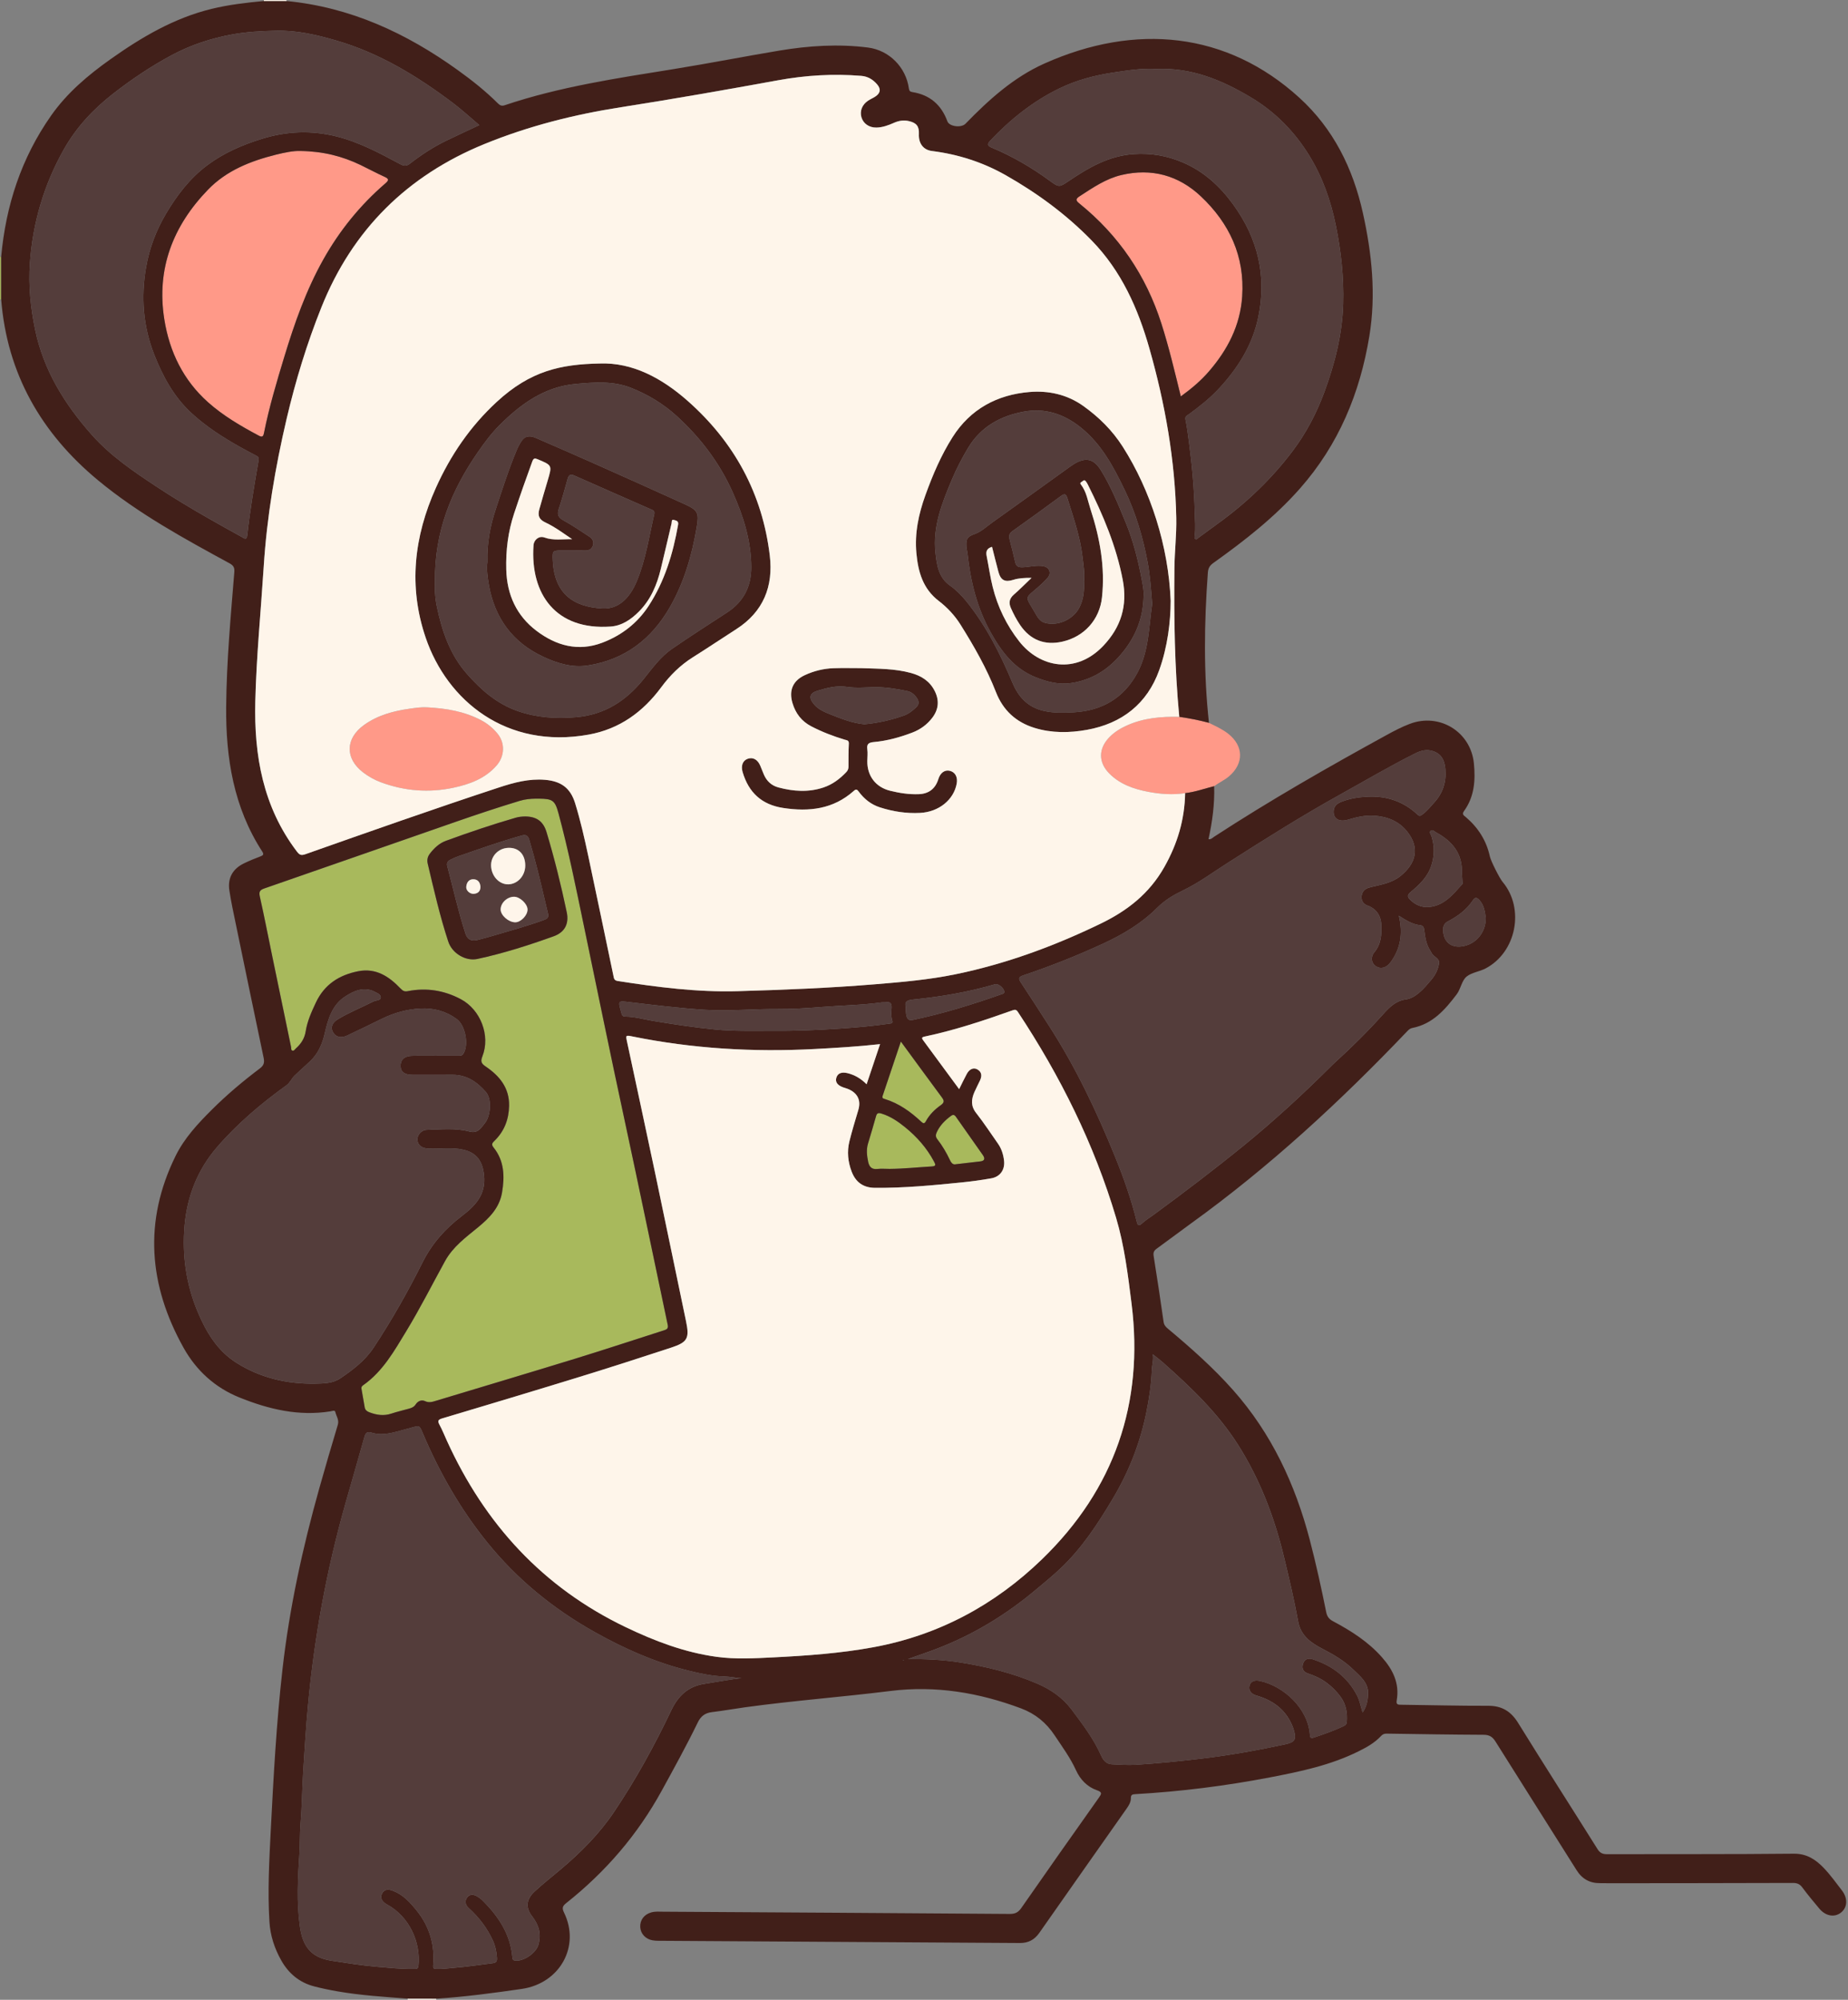 <?xml version="1.0" encoding="UTF-8"?><svg xmlns="http://www.w3.org/2000/svg" xmlns:xlink="http://www.w3.org/1999/xlink" height="1681.8" preserveAspectRatio="xMidYMid meet" version="1.0" viewBox="0.1 0.1 1554.5 1681.8" width="1554.5" zoomAndPan="magnify"><rect x="0.1" y="0.1" width="1554.5" height="1681.8" fill="#808080" stroke="none"/><g><g fill="#A8B95C" id="change1_1"><path d="M0.1,216.07c0.32,0.08,0.64,0.16,0.96,0.24c0,11.84,0.01,23.67,0.01,35.51c-0.32,0.08-0.64,0.16-0.97,0.25 C0.1,240.07,0.1,228.07,0.1,216.07z" fill="inherit"/><path d="M450.98,671.75c0.83,0,1.67-0.01,2.5,0c11.5,0.12,13.48,1.41,16.44,12.36 c8.33,30.83,14.6,62.14,21.11,93.39c11.42,54.84,22.63,109.73,34.45,164.49c12.38,57.36,24.16,114.84,36.31,172.25 c0.71,3.36-1.06,3.97-3.43,4.73c-24.72,7.89-49.35,16.05-74.15,23.68c-39.1,12.02-78.32,23.67-117.48,35.52 c-3.03,0.92-5.77,1.79-9.06,0.26c-3-1.4-6.11-0.03-7.86,2.7c-1.44,2.24-3.41,3.01-5.65,3.63c-4.96,1.39-10.01,2.54-14.89,4.16 c-6.4,2.12-12.47,1.17-18.52-1.15c-1.97-0.76-3.47-1.86-3.85-4.15c-0.87-5.25-1.81-10.48-2.74-15.72 c-0.25-1.39,0.55-2.22,1.52-2.9c16.47-11.6,26-28.66,36.14-45.34c11.69-19.23,21.81-39.3,32.65-58.99 c6.67-12.13,17.51-19.99,27.73-28.39c9.67-7.95,18.05-16.47,20.22-29.26c2.29-13.47,1.98-26.67-7.18-37.98 c-2.21-2.73-0.69-4.01,1.03-5.72c8.12-8.02,11.85-17.85,12.09-29.19c0.32-15.21-8.11-25.29-19.76-33.17 c-3.72-2.52-4.35-4.28-2.68-8.54c6.83-17.4-1.51-39.19-18.19-48.04c-13.98-7.42-28.88-9.81-44.49-6.77 c-2.71,0.53-4.13-0.03-6.23-2.23c-9.62-10.09-20.64-17.46-35.69-14.47c-15.95,3.17-28.29,11.08-35.45,26.24 c-3.71,7.85-7.27,15.72-8.63,24.36c-0.93,5.91-3.93,10.52-8.33,14.37c-0.84,0.73-1.48,2.14-2.76,1.78 c-1.39-0.39-0.95-1.95-1.18-3.02c-5.32-25.57-10.63-51.14-15.91-76.72c-3.44-16.62-6.66-33.28-10.37-49.83 c-0.9-4.02-0.03-5.51,3.75-6.82c53.6-18.57,107.14-37.32,160.73-55.94c17.91-6.22,35.9-12.21,54.05-17.72 C441.76,672.23,446.31,671.81,450.98,671.75z M441.84,686.72c-2.66,0.07-5.28,0.29-7.89,1.04c-19.82,5.72-39.34,12.36-58.72,19.43 c-5.65,2.06-9.89,6.09-13.5,10.76c-1.91,2.48-2.6,5.29-1.85,8.46c5.21,22,10.22,44.06,17.29,65.55 c3.28,9.96,14.67,16.71,24.59,14.58c21.82-4.7,43.06-11.49,64.03-19.03c9.39-3.37,13.08-10.52,11.04-20.24 c-4.75-22.62-10.29-45.06-16.95-67.2C457.1,690.76,451.47,686.81,441.84,686.72z" fill="inherit"/><path d="M748.41,983.12c-3.5,0-7.03-0.31-10.48,0.07c-4.78,0.53-6.73-2.11-7.55-6.06 c-1.05-5.06-1.66-10.17-0.13-15.29c2.28-7.64,4.62-15.27,6.74-22.96c0.79-2.86,2.05-3.07,4.7-2.25 c7.5,2.31,13.79,6.61,19.74,11.44c9.92,8.04,18.25,17.45,24.3,28.81c1.42,2.66,2.03,3.96-1.96,4.19 C771.99,981.74,760.24,983.03,748.41,983.12z" fill="inherit"/><path d="M757.89,876.04c11.76,16.03,23,31.44,34.36,46.77c2,2.7,2.58,4.34-0.75,6.7 c-5.01,3.55-9.49,7.88-12.49,13.39c-1.28,2.35-2.25,2.17-4.03,0.5c-8.94-8.37-18.74-15.4-30.62-19.04 c-1.34-0.41-2.47-0.71-1.8-2.68C747.67,906.64,752.69,891.58,757.89,876.04z" fill="inherit"/><path d="M804.19,979.2c-1.99,0.55-3.59-0.45-5.02-3.48c-2.9-6.15-6.37-12.08-10.57-17.47 c-1.61-2.07-1.55-3.72-0.56-5.88c2.65-5.79,6.95-10.08,11.97-13.78c1.64-1.21,2.89-1.14,4.14,0.66 c7.53,10.77,15.15,21.47,22.68,32.24c1.98,2.83,1.76,4.91-2.29,5.35C818.11,977.53,811.68,978.32,804.19,979.2z" fill="inherit"/></g><g fill="#F98" id="change2_1"><path d="M1021.49,661.27c-8.14,2.04-16.07,4.94-24.47,5.87c-10.46,1.57-20.85,0.82-31.17-1.16 c-12.25-2.35-23.82-6.39-32.79-15.54c-9.12-9.31-8.97-20.7-0.02-30.09c4.32-4.54,9.55-7.73,15.19-10.24 c13.97-6.22,28.79-7.49,43.85-7.16c8.42,1.2,16.76,2.82,24.98,5.04c5.47,2.78,11.11,5.22,16.01,9.03 c13.24,10.3,13.52,25.15,0.82,35.99C1030.05,656.29,1025.42,658.23,1021.49,661.27z" fill="inherit"/><path d="M252.6,127.06c19.31,0.27,35.46,4.43,50.8,11.81c6.75,3.25,13.34,6.83,20.15,9.91 c3.87,1.75,3.74,2.93,0.66,5.59c-21.14,18.23-38.48,39.63-52.13,63.96c-14.5,25.83-24.26,53.6-32.83,81.82 c-6.43,21.16-12.75,42.36-17.09,64.07c-0.67,3.37-1.71,3.67-4.55,2.16c-15.02-8.02-29.72-16.59-42.47-27.94 c-20.88-18.58-32.49-42.55-36.82-69.69c-6.8-42.59,7.29-78.75,36.83-109.23c15.59-16.07,35.71-23.99,56.97-29.32 C239.57,128.34,247.08,126.86,252.6,127.06z" fill="inherit"/><path d="M993.37,333.47c-5.18-21.06-9.98-41.43-16.38-61.39c-12.97-40.44-35.84-74.06-68.83-100.75 c-3.17-2.57-3.56-3.83,0.14-6.22c11.06-7.15,21.99-14.7,34.97-17.79c25.39-6.04,48.17,0.2,66.94,17.88 c24.02,22.63,37.05,50.35,34.78,84.2c-1.64,24.52-12.32,44.96-28.04,63.12C1010.21,320.32,1002.34,326.98,993.37,333.47z" fill="inherit"/><path d="M359.37,594.95c15.89,0.85,31.38,3.35,45.69,10.97c5.24,2.79,9.68,6.51,13.44,11.01 c6.62,7.92,6.24,19.09-0.69,27.01c-9.62,11-22.54,15.71-36.21,18.63c-20.67,4.43-41.01,2.83-60.86-4.48 c-5.51-2.03-10.61-4.87-15.25-8.44c-15.29-11.75-14.91-28.52,0.81-39.81c11.57-8.31,24.82-11.83,38.64-13.76 C349.7,595.39,354.48,594.66,359.37,594.95z" fill="inherit"/></g><g fill="#411F19" id="change3_1"><path d="M222.07,0.94c6.33,0,12.67,0.01,19,0.01c53.76,5.16,100.78,26.95,144.09,58.1 c11.93,8.58,23.4,17.66,33.8,28.03c1.72,1.71,3.25,2.35,5.71,1.52C470.96,73,519.06,65.9,567.04,58.16 c29.57-4.77,58.98-10.55,88.53-15.49c24.74-4.14,49.67-5.76,74.65-2.59c17.91,2.27,32.01,16.69,34.4,34.42 c0.29,2.17,1.15,2.76,2.99,3.05c14.68,2.35,24.31,10.67,29.41,24.59c1.63,4.46,11.7,5.64,15.2,2.04 c19.62-20.16,40.42-39.01,66.36-50.62c76.77-34.37,153.59-26.72,214.48,28.7c28.7,26.12,45.11,59.41,53.44,96.83 c7.62,34.21,11.2,68.8,5.47,103.67c-7.88,47.91-25.78,91.23-58.38,128.16c-21.5,24.36-46.75,44.01-72.95,62.69 c-3.05,2.18-4.25,4.43-4.52,8.11c-3.09,42.12-3.71,84.21,0.93,126.27c-8.22-2.22-16.55-3.84-24.98-5.04 c-3.96-41.52-4.51-83.16-4.12-124.82c0.13-14.16,1.86-28.25,1.57-42.44c-1-48.56-9.34-95.92-22.61-142.54 c-9.6-33.72-23.52-65.04-48.34-90.59c-21.4-22.03-45.89-40.02-72.53-55.13c-19.31-10.95-40.08-17.6-62.11-20.37 c-7.2-0.91-11.3-6.39-10.92-14.22c0.31-6.52-2-9.41-8.27-10.89c-4.44-1.05-8.54-0.4-12.64,1.4c-4.73,2.09-9.58,3.92-14.85,4.01 c-6.12,0.11-11.03-3.35-12.59-8.71c-1.51-5.17,0.56-10.52,5.52-13.85c1.93-1.29,4.11-2.2,6.06-3.46 c4.48-2.89,5.02-6.39,1.57-10.37c-3.5-4.05-7.77-6.64-13.28-7.09c-23.39-1.9-46.63-0.53-69.67,3.66 c-44.06,8.01-88.16,15.8-132.41,22.7c-39.4,6.15-77.91,15.86-114.9,30.97c-64.91,26.53-110.98,72.02-137.13,137.31 c-12.2,30.45-21.76,61.79-29.24,93.67c-9.61,40.98-16.61,82.41-19.3,124.55c-2.41,37.74-6.14,75.41-7.07,113.23 c-1.11,45.41,6.46,88.58,34.81,126c2.31,3.05,3.61,3.79,7.34,2.47c54.07-19.05,108.13-38.14,162.6-56.05 c12.72-4.18,25.43-7.65,39.07-6.49c13.39,1.14,21.25,6.85,25.19,19.61c4.52,14.62,7.9,29.55,11.09,44.51 c7.15,33.49,14.09,67.02,21.12,100.54c0.44,2.08,0.49,4.03,3.55,4.5c33.43,5.2,66.89,9.53,100.86,8.58 c38.64-1.09,77.25-2.65,115.77-5.81c22.56-1.85,45.14-3.8,67.35-8.36c42.74-8.77,83.42-23.77,122.58-42.75 c22.08-10.7,40.65-25.06,53.34-47.52c11.13-19.72,17.04-39.87,17.48-62.09c8.4-0.93,16.33-3.84,24.47-5.87 c0.45,15.04-1.52,29.85-4.77,44.6c2.24,0.31,3.34-1.15,4.63-1.99c47.04-30.66,95.74-58.5,144.95-85.48 c6.42-3.52,12.9-6.93,19.77-9.53c24.98-9.45,51.25,6.67,53.89,33.2c1.41,14.21,0.46,28.06-8.31,40.15 c-2.07,2.85-0.01,3.77,1.54,5.09c10.33,8.83,17.3,19.69,20.2,33.06c0.86,3.97,8.15,18.35,10.7,21.39 c18.81,22.4,11.6,59.21-14.24,72.78c-5.18,2.72-11.67,3.39-15.93,6.8c-4.24,3.39-4.9,10.33-8.44,15.01 c-9.77,12.92-20.23,24.93-37.27,28.27c-1.73,0.34-2.94,1.31-4.13,2.56c-56.33,59.08-116.09,114.3-182.44,162.1 c-9.59,6.91-18.98,14.11-28.58,21.02c-2.35,1.69-2.93,3.31-2.46,6.23c2.96,18.41,5.71,36.86,8.35,55.32 c0.38,2.62,1.76,4.11,3.59,5.65c19.31,16.16,38.18,32.83,54.9,51.7c32.28,36.41,52.25,79.21,64.47,125.94 c5.26,20.13,9.72,40.45,13.83,60.83c0.74,3.66,2.42,5.82,5.62,7.53c15.2,8.09,29.61,17.2,41.22,30.31 c9.31,10.52,14.97,22.01,12.45,36.37c-0.65,3.73,1.35,3.58,3.91,3.61c24.33,0.29,48.65,0.94,72.98,0.87 c11.57-0.03,19.19,4.62,25.27,14.44c21.98,35.54,44.57,70.71,66.78,106.12c2.06,3.28,4.33,4.27,8.06,4.26 c52.32-0.15,104.65,0.12,156.97-0.42c10.94-0.11,18.4,4.88,25.12,11.85c5.64,5.85,10.43,12.55,15.41,19.02 c5.17,6.71,4.71,14.39-0.86,18.71c-5.42,4.21-12.8,2.94-18.09-3.35c-4.93-5.87-9.84-11.76-14.4-17.92 c-2.15-2.9-4.48-3.72-7.96-3.71c-50.82,0.17-101.65,0.19-152.47,0.24c-3.17,0-6.33-0.1-9.5-0.07c-8.72,0.1-15.21-3.44-19.93-10.97 c-22.67-36.1-45.58-72.05-68.21-108.17c-2.5-3.99-5.18-5.61-9.94-5.64c-27.16-0.12-54.32-0.56-81.47-0.98 c-2.03-0.03-3.45,0.47-4.8,1.94c-5.29,5.74-11.97,9.46-18.86,12.89c-23.68,11.79-49.22,17.11-74.93,22.03 c-37.36,7.15-75,11.87-112.96,14.04c-2.29,0.13-3.77,0.41-3.72,3.27c0.05,3.47-1.78,6.33-3.73,9.09 c-24.44,34.73-48.9,69.46-73.25,104.25c-4.07,5.82-9.23,8.64-16.41,8.59c-101.48-0.68-202.96-1.27-304.43-1.89 c-1.49-0.01-3-0.12-4.48-0.37c-5.9-1-10.09-5.5-10.42-11.11c-0.35-5.94,3.36-10.81,9.45-12.43c3.28-0.87,6.63-0.56,9.95-0.54 c97.15,0.58,194.29,1.16,291.44,1.88c4.45,0.03,7.11-1.24,9.72-5c21.58-31.04,43.38-61.93,65.24-92.78 c2.25-3.18,3.05-4.61-1.64-6.24c-8.24-2.86-14.05-9.03-17.61-16.84c-4.81-10.55-11.62-19.76-17.96-29.32 c-7.06-10.65-16.28-18.21-28.29-22.7c-35.5-13.27-71.91-19.37-109.79-14.63c-40.66,5.08-81.56,8.1-122.17,13.7 c-9.4,1.3-18.75,2.96-28.17,4.11c-5.69,0.7-9.23,3.43-11.74,8.59c-9.46,19.46-19.91,38.39-30.31,57.37 c-20.35,37.11-47.28,68.37-80.31,94.56c-3,2.38-3.9,4-1.93,8.02c13.87,28.3-3.38,59.54-35.56,64.22 c-23.89,3.48-47.84,6.64-71.95,8.24c-8-0.02-16-0.03-23.99-0.05c-19.75-1.55-39.55-2.74-59.1-6.15 c-6.55-1.14-13.08-2.49-19.52-4.16c-12.45-3.22-21.6-10.9-27.81-21.99c-5.6-9.98-9.14-20.69-9.85-32.2 c-1.6-25.67-0.22-51.31,1.09-76.92c2.32-45.26,4.77-90.5,9.87-135.57c5.83-51.58,16.92-102.08,30.9-151.99 c5.02-17.94,10.32-35.8,15.65-53.65c1.24-4.15-1.33-7.33-2.15-10.92c-0.37-1.6-2.71-0.59-4.06-0.38 c-26.76,4.29-51.97-1.75-76.53-11.65c-20.57-8.29-36.33-22.7-46.97-41.73c-29.36-52.49-33.87-106.44-6.73-161.46 c7.4-15.01,18.69-27.08,30.39-38.75c12.64-12.62,26.29-24.1,40.53-34.83c3.39-2.56,3.92-5.04,3.13-8.83 c-7.87-37.46-15.65-74.93-23.39-112.42c-1.95-9.45-4.02-18.9-5.46-28.43c-1.57-10.41,2.85-18.2,12.33-22.76 c4.49-2.16,9.11-4.09,13.78-5.83c2.47-0.92,3.1-1.72,1.52-4.15c-24.04-37.1-30.69-78.7-30.31-121.75 c0.33-37.83,3.8-75.54,6.86-113.23c0.3-3.71-0.71-5.55-4-7.34c-38.33-20.87-76.77-41.83-110.51-69.74 c-47.73-39.48-76.7-89.63-81.62-152.36c0-11.84-0.01-23.68-0.01-35.52C4.96,173.04,18,132.98,43.14,97.24 C56.54,78.18,74.06,63.38,92.91,50c26.22-18.6,53.61-34.75,85.27-42.46C192.63,4.03,207.32,2.34,222.07,0.94z M806.91,916.05 c2.33-4.66,4.28-8.82,6.46-12.87c2.23-4.13,5.81-5.58,9.01-3.64c3.73,2.26,3.73,5.6,2.09,9.15c-1.53,3.32-3.3,6.54-4.75,9.89 c-2.62,6.07-3.11,11.71,1.5,17.55c6.49,8.22,12.2,17.05,18.26,25.62c3.06,4.33,4.59,9.22,5.19,14.41 c0.88,7.61-3.22,13.56-10.76,14.9c-8.18,1.45-16.44,2.59-24.7,3.42c-24.36,2.45-48.72,4.8-73.26,4.57 c-9.76-0.09-16.09-4.8-19.45-13.59c-3.16-8.25-4.06-16.88-1.91-25.51c2.21-8.86,4.88-17.61,7.49-26.37 c2.28-7.63-0.19-13.6-7.48-17.16c-1.63-0.8-3.43-1.24-5.16-1.84c-5.01-1.76-7-4.62-5.78-8.32c1.22-3.68,4.55-4.85,9.52-3.62 c6.02,1.5,11.14,4.57,15.88,9.31c3.88-11.55,7.52-22.42,11.33-33.76c-18.94,2.1-37.03,3.16-55.14,4.12 c-51.47,2.73-102.49-0.3-153.05-10.54c-5.87-1.19-5.85-1.13-4.63,4.54c7.84,36.57,15.75,73.12,23.47,109.72 c8.78,41.64,17.35,83.32,26.08,124.98c3.05,14.57,1.51,17.85-12.68,22.5c-25.42,8.33-50.88,16.55-76.45,24.42 c-38.59,11.88-77.27,23.47-115.95,35.03c-3.55,1.06-3.93,2.21-2.26,5.32c2.35,4.39,4.22,9.03,6.28,13.57 c31.79,69.77,80.59,123.21,150.28,156.62c24.4,11.7,49.46,21.27,76.46,24.98c15.95,2.19,31.91,1.27,47.89,0.47 c28.11-1.41,56.14-3.4,83.89-8.49c55.07-10.1,102.44-35.67,142.21-74.22c60.59-58.74,85.68-130.92,75.13-214.82 c-3.05-24.22-6-48.6-13-72.13c-18.46-62.03-46.98-119.28-82.6-173.14c-1.27-1.93-2.33-2.12-4.46-1.36 c-24.28,8.63-48.72,16.76-73.99,22.08c-2.58,0.54-2.57,1.31-1.21,3.15C786.64,888.48,796.57,902,806.91,916.05z M623.83,1411.3 c-4.76,0.01-9.32-1.17-13.93-1.29c-10.35-0.26-20.39-2.4-30.35-4.85c-28.13-6.92-54.35-18.53-79.54-32.69 c-34.71-19.51-65.03-44.25-90.09-75.27c-22.61-27.98-40.26-58.92-54.27-91.99c-2.69-6.35-2.63-6.37-9.2-4.54 c-2.08,0.58-4.16,1.15-6.24,1.7c-8.97,2.35-17.93,5.52-27.33,2.63c-3.79-1.17-5.23-0.07-6.25,3.61 c-5.25,18.86-10.78,37.63-16.11,56.47c-15.68,55.44-26.04,111.88-31.35,169.23c-1.71,18.47-2.88,37-4.03,55.52 c-0.91,14.74-1.03,29.54-2.25,44.25c-0.69,8.31-0.39,16.61-0.94,24.89c-1.36,20.43-2.45,40.97,0.4,61.22 c2.25,16.01,8.66,26.14,26.7,28.87c12.6,1.91,25.15,3.97,37.87,5.04c10.25,0.86,20.47,2.01,30.77,1.84 c1.9-0.03,4.05,0.55,4.38-2.59c2.07-19.66-7.51-41.3-26.33-51.54c-4.35-2.37-6.16-5.66-4.31-9.18c2.16-4.11,5.61-3.79,9.42-2.31 c8.6,3.33,14.38,9.86,19.94,16.8c10.81,13.5,15.14,28.87,13.64,45.94c-0.22,2.51,0.75,2.81,2.7,2.89c5,0.21,9.93-0.54,14.89-0.95 c10.89-0.89,21.69-2.49,32.52-3.88c3.27-0.42,3.73-1.89,3.56-4.56c-0.32-5.01-1.28-9.84-3.38-14.43 c-4.86-10.6-11.76-19.65-20.39-27.43c-2.94-2.65-3.4-6.07-1.23-8.93c2.35-3.1,5.84-2.49,8.93-0.48c1.25,0.81,2.51,1.66,3.57,2.7 c13.55,13.39,23.84,28.52,25.47,48.21c0.12,1.47,0.41,2.46,2.19,2.71c7.07,0.99,17.77-6.23,19.77-13.39 c2.46-8.83,0.47-16.39-5.21-23.68c-5.95-7.65-5.02-14.57,2.15-21.17c6.83-6.29,14.14-12.06,21.25-18.03 c17.15-14.39,32.84-30.09,45.36-48.68c18.33-27.22,34.1-55.93,48.2-85.54c5.75-12.08,14.14-20.15,27.81-22.21 C603,1414.61,613.38,1412.62,623.83,1411.3z M450.98,671.75c-4.67,0.06-9.22,0.48-13.78,1.87c-18.15,5.5-36.14,11.49-54.05,17.72 c-53.59,18.62-107.12,37.37-160.73,55.94c-3.78,1.31-4.65,2.8-3.75,6.82c3.71,16.56,6.94,33.22,10.37,49.83 c5.29,25.58,10.6,51.15,15.91,76.72c0.22,1.08-0.21,2.63,1.18,3.02c1.28,0.36,1.93-1.05,2.76-1.78c4.4-3.85,7.4-8.46,8.33-14.37 c1.36-8.65,4.92-16.51,8.63-24.36c7.16-15.16,19.5-23.07,35.45-26.24c15.05-2.99,26.07,4.37,35.69,14.47 c2.1,2.2,3.51,2.76,6.23,2.23c15.61-3.04,30.51-0.65,44.49,6.77c16.68,8.85,25.02,30.65,18.19,48.04 c-1.67,4.26-1.05,6.02,2.68,8.54c11.65,7.89,20.08,17.96,19.76,33.17c-0.24,11.34-3.97,21.16-12.09,29.19 c-1.73,1.71-3.25,2.98-1.03,5.72c9.16,11.31,9.47,24.51,7.18,37.98c-2.18,12.8-10.56,21.32-20.22,29.26 c-10.22,8.4-21.06,16.26-27.73,28.39c-10.83,19.69-20.96,39.76-32.65,58.99c-10.14,16.68-19.67,33.75-36.14,45.34 c-0.97,0.68-1.77,1.51-1.52,2.9c0.94,5.23,1.88,10.47,2.74,15.72c0.38,2.29,1.88,3.39,3.85,4.15c6.05,2.32,12.12,3.28,18.52,1.15 c4.89-1.62,9.93-2.77,14.89-4.16c2.24-0.63,4.22-1.4,5.65-3.63c1.75-2.73,4.86-4.1,7.86-2.7c3.29,1.53,6.04,0.66,9.06-0.26 c39.16-11.84,78.38-23.5,117.48-35.52c24.8-7.62,49.43-15.79,74.15-23.68c2.38-0.76,4.15-1.37,3.43-4.73 c-12.15-57.41-23.93-114.89-36.31-172.25c-11.82-54.76-23.02-109.65-34.45-164.49c-6.51-31.25-12.78-62.56-21.11-93.39 c-2.96-10.94-4.94-12.23-16.44-12.36C452.65,671.74,451.82,671.75,450.98,671.75z M1176.78,770.21 c3.51,14.76,1.57,27.71-7.14,39.35c-3.39,4.53-8.13,5.8-12.14,3.16c-3.75-2.47-4.85-7.49-1.29-11.81 c5.86-7.1,6.17-15.13,5.76-23.54c-0.37-7.57-4.55-13.27-11.58-15.72c-4.13-1.44-5.87-5.34-4.61-9.59c1.19-4.01,4.34-5.18,7.83-6 c8.57-2.01,17.44-3.52,24.51-9.2c13.25-10.65,16.42-23.78,5.81-37.25c-7.15-9.08-17.08-12.88-28.33-13.54 c-7.38-0.43-14.48,1.22-21.51,3.36c-7.79,2.36-12.89-1.03-12.1-7.93c0.46-4.03,3.49-5.94,6.79-7.22 c7.01-2.73,14.42-3.83,21.87-4.18c15.98-0.76,30.11,4.04,41.86,15.09c1.67,1.57,2.45,1.06,4.06-0.1 c3.97-2.87,6.89-6.65,10.11-10.21c7.25-8,10.15-17.35,9.24-27.96c-0.61-7.07-3.1-12.9-10.65-15.22c-5.12-1.58-9.8-0.44-14.41,1.86 c-21.6,10.74-42.33,23.05-63.41,34.73c-32.41,17.97-63.72,37.76-94.94,57.69c-12.18,7.77-23.92,16.5-36.85,22.73 c-8.41,4.05-15.66,8.31-22.35,14.99c-12.99,12.97-28.68,22.32-45.44,30.05c-21.76,10.03-43.96,18.87-66.64,26.49 c-4.56,1.53-4.6,2.8-2.26,6.33c8.08,12.18,15.97,24.48,23.89,36.78c22.22,34.52,39.74,71.42,55.16,109.36 c7.26,17.85,13.7,35.99,18.27,54.75c0.66,2.7,1.44,4.32,4.42,1.55c2.89-2.69,6.35-4.78,9.56-7.13 c25.55-18.72,50.77-37.88,75.36-57.85c25.69-20.87,49.98-43.24,73.44-66.55c1.3-1.29,2.59-2.6,3.95-3.83 c14.19-12.85,27.74-26.33,40.54-40.57c5.29-5.88,10.71-11.38,19.16-12.5c4.18-0.56,7.62-2.71,10.96-5.45 c4.03-3.31,7.22-7.34,10.53-11.2c3.33-3.88,5.7-8.8,6.41-13.87c0.54-3.8-4.2-5.15-6.01-8.04c-0.53-0.85-0.92-1.78-1.47-2.6 c-3.52-5.31-4.26-11.45-5.03-17.53c-0.29-2.25-1.31-3.47-3.3-3.68C1188.27,777.48,1182.95,774.15,1176.78,770.21z M1146.32,1440.29c3.6-5.3,4.26-10.24,4.58-15.15c0.63-9.76-6.63-15.25-12.55-21.04c-7.51-7.34-16.64-12.63-25.96-17.44 c-9.75-5.03-18.16-11.13-20.31-22.93c-3.36-18.42-7.66-36.63-12.07-54.83c-8.04-33.18-20.09-64.67-38.41-93.62 c-16.99-26.84-39.71-48.46-63.24-69.34c-2.52-2.24-5.25-4.24-8.54-6.88c0.75,5.1-0.71,9.11-0.85,13.25 c-0.41,12.11-2.25,24.06-4.65,35.89c-5.21,25.63-14.69,49.65-28.07,72.12c-12.68,21.32-26.23,42.03-44.44,59.16 c-6.64,6.25-13.74,12-20.73,17.86c-25.15,21.09-52.89,37.86-83.6,49.56c-7.79,2.97-15.7,5.62-23.55,8.42 c14.82-0.08,29.45,0.59,43.88,2.88c22.15,3.52,43.89,8.82,64.61,17.7c11.51,4.93,21.52,11.8,29.11,21.92 c9.27,12.36,18.63,24.65,24.93,38.93c1.66,3.76,4.42,6.91,8.91,7.1c6.74,0.29,13.41,0.82,20.28,0.39 c18.53-1.17,36.96-3.01,55.38-5.2c23.52-2.79,46.79-6.98,69.93-11.93c8.59-1.84,9.94-4.18,7.26-12.8 c-0.39-1.27-0.87-2.51-1.4-3.73c-5.84-13.35-16.55-20.78-30.13-24.67c-4.21-1.21-6.45-4.36-5.56-8.01 c0.89-3.67,4.05-5.14,8.65-4.17c20.02,4.24,40.79,23.18,42.18,45.5c0.14,2.27,0.95,2.89,3.17,2.17 c8.54-2.77,16.97-5.83,25.13-9.61c1.59-0.74,2.62-1.66,2.76-3.7c0.52-7.53-0.58-14.56-5.14-20.84 c-3.35-4.62-7.28-8.58-11.87-11.98c-4.88-3.61-10.27-6.06-16-7.93c-4.28-1.39-4.99-5-3.67-8.51c1.21-3.23,4.15-4.54,7.81-3.36 c16.53,5.33,29.44,15,37.57,30.69C1143.86,1430.36,1144.59,1434.93,1146.32,1440.29z M403.29,105.32 c-7.72-6.51-14.66-12.93-22.18-18.6c-29.9-22.54-61.55-41.87-97.88-52.47c-16.77-4.9-33.62-8.8-51.34-8.33 c-12.14,0.32-24.15,0.91-36.13,3.07c-17.97,3.25-35.12,8.89-51.17,17.47C127.16,55.81,110.76,66.81,95.13,79 c-16.68,13.01-30.86,28.2-41.27,46.66c-16.81,29.81-26.29,61.94-28.63,96.03c-1.28,18.61,0.57,37.12,4.36,55.42 c7.08,34.23,24.76,62.74,47.56,88.49c15.59,17.61,34.84,30.72,54.27,43.54c14.42,9.51,29.21,18.45,44.24,26.98 c9.25,5.25,18.51,10.48,27.84,15.59c1.62,0.89,4.09,3.08,4.56-1.23c2.32-21.22,5.92-42.25,9.57-63.26c0.45-2.57-0.7-3.21-2.37-4.1 c-4.41-2.33-8.83-4.64-13.18-7.08c-14.66-8.22-28.78-17.3-41.15-28.75c-14.72-13.62-24.03-30.9-31.22-49.27 c-9.21-23.57-11.08-48.02-6.78-72.91c2.8-16.2,8.52-31.35,16.92-45.48c9.23-15.51,19.99-29.66,34.66-40.61 c13.94-10.41,29.54-17.11,46.01-22.2c20.75-6.42,41.52-7.26,62.71-1.95c19.28,4.83,36.49,14.17,53.76,23.41 c3.52,1.88,5.51,1.36,8.31-0.82c9.6-7.46,19.79-14.04,30.76-19.33C384.73,113.94,393.49,109.92,403.29,105.32z M365.81,888.02 c6.5,0,13,0,19.5,0c1.66,0,3.27,0.13,4.43-1.58c4.94-7.32,1.93-23.89-5.39-29.29c-9.06-6.68-19.57-9.46-30.45-8.9 c-11.26,0.57-22.23,3.55-32.5,8.59c-9.71,4.77-19.45,9.47-29.22,14.11c-5.27,2.5-9.8,1.3-12.1-2.99 c-2.04-3.82-0.67-7.73,4.26-10.7c9.56-5.78,19.96-9.91,29.9-14.93c2.18-1.1,6.5-0.67,6.14-3.77c-0.32-2.8-4.25-3.8-6.85-5.24 c-0.28-0.16-0.63-0.2-0.95-0.31c-8.15-2.68-15.13,0.77-21.61,4.8c-11.41,7.09-14.91,19.24-17.67,31.2 c-2.13,9.24-5.62,17.3-12.54,23.77c-4.25,3.97-8.59,7.84-12.81,11.84c-2.61,2.47-3.77,5.95-6.97,8.26 c-21.21,15.27-41.09,32.07-58.26,51.91c-16.47,19.02-25.21,41.49-27.37,66.09c-2.17,24.73,1.29,49.11,10.95,72.23 c7.14,17.07,16.48,32.82,32.58,43.01c20.2,12.78,42.73,18.04,66.4,17.6c7.06-0.13,14.78-0.16,21.14-4.48 c10.61-7.2,20.78-14.91,28-25.84c15.23-23.06,28.82-47.08,41.17-71.75c7.88-15.74,19.09-28.3,32.84-38.78 c11.41-8.7,20.5-17.98,18.87-34.23c-1.16-11.65-5.93-19.04-17.44-21.66c-9.7-2.21-19.57-0.56-29.36-0.96 c-5.46-0.22-8.81-2.66-9.26-7.13c-0.4-4.01,3.07-8.52,8.01-8.63c11.93-0.28,24.04-1.72,35.74,1.45c4.59,1.24,7.24-0.26,9.91-3.16 c1.23-1.34,2.21-2.9,3.36-4.32c4.33-5.37,5.94-19.62,0.52-25.83c-7.54-8.64-16.31-14.51-28.27-14.41 c-11.16,0.09-22.33,0.03-33.49,0.02c-6.46-0.01-9.81-2.45-9.95-7.21c-0.17-5.53,3.21-8.65,9.76-8.75 C353.14,887.93,359.48,888.01,365.81,888.02z M972.47,58.12c-11.56-0.75-23.69,1.15-35.83,2.98c-15.83,2.38-31.16,6.4-45.62,13.46 c-22.26,10.86-41.17,26.08-58.1,43.98c-2.83,3-1.89,4.34,1.33,5.69c17.42,7.27,33.59,16.71,48.82,27.85 c7.95,5.82,8.09,5.62,16.4,0.02c16.64-11.2,33.61-21.06,54.55-22.41c14.5-0.94,28.03,1.44,41.14,7.07 c17.6,7.55,31.2,20.03,42.32,35.37c20.68,28.51,28.28,59.96,21.06,94.69c-4.96,23.87-17.6,43.57-33.99,61 c-7.27,7.73-15.7,14.28-24.27,20.59c-1.37,1.01-3.59,1.62-2.98,4.53c1.28,6.14,2.05,12.39,2.88,18.62 c2.64,19.73,4.4,39.49,4.91,59.39c0.17,6.6,0.84,13.17-0.07,19.77c-0.13,0.92-0.38,2.14,0.64,2.73c1.13,0.65,1.76-0.51,2.52-1.06 c5.63-4.11,11.23-8.25,16.87-12.34c23.81-17.27,44.85-37.36,62.57-60.92c11.39-15.15,20.01-31.71,26.55-49.44 c8.82-23.94,15.04-48.43,15.79-74.08c0.64-22.15-1.75-44.07-6.14-65.71c-4.22-20.78-11.15-40.69-22.33-58.89 c-12.57-20.46-29.04-37.12-49.7-49.34C1027.61,67.33,1002.2,56.72,972.47,58.12z M252.6,127.06c-5.52-0.21-13.04,1.27-20.47,3.14 c-21.27,5.33-41.39,13.25-56.97,29.32c-29.55,30.47-43.63,66.63-36.83,109.23c4.33,27.15,15.94,51.11,36.82,69.69 c12.75,11.35,27.45,19.92,42.47,27.94c2.84,1.51,3.88,1.21,4.55-2.16c4.34-21.71,10.66-42.92,17.09-64.07 c8.57-28.21,18.33-55.99,32.83-81.82c13.66-24.33,30.99-45.73,52.13-63.96c3.09-2.66,3.21-3.84-0.66-5.59 c-6.82-3.09-13.41-6.67-20.15-9.91C288.06,131.49,271.91,127.34,252.6,127.06z M993.37,333.47c8.97-6.49,16.84-13.15,23.59-20.95 c15.72-18.16,26.4-38.6,28.04-63.12c2.27-33.85-10.76-61.57-34.78-84.2c-18.76-17.68-41.55-23.92-66.94-17.88 c-12.98,3.09-23.91,10.63-34.97,17.79c-3.7,2.39-3.32,3.65-0.14,6.22c32.99,26.69,55.86,60.31,68.83,100.75 C983.39,292.04,988.18,312.41,993.37,333.47z M649.95,867.01c17.21,0.21,36.77-0.54,56.34-1.85c13.89-0.93,27.71-2.1,41.48-4.12 c1.69-0.25,3.68-0.06,2.85-2.69c-1.14-3.61-0.68-7.29-0.54-10.91c0.14-3.54-1.11-4.9-4.57-4.46c-1.31,0.17-2.68-0.04-3.99,0.14 c-16.26,2.29-32.68,2.45-49.01,3.77c-13.05,1.05-26.2,1.89-39.23,1.79c-20.09-0.15-40.08,1.92-60.25,0.65 c-21.18-1.34-42.17-3.91-63.2-6.43c-10.01-1.2-9.98-1.36-7.22,8.35c0.54,1.88,0.6,3.77,3.54,3.8c7.82,0.06,15.35,2.29,23.01,3.57 c17.62,2.93,35.27,5.61,53.05,7.34C617.28,867.41,632.42,867.02,649.95,867.01z M748.41,983.12c11.82-0.09,23.58-1.37,35.36-2.05 c3.98-0.23,3.37-1.53,1.96-4.19c-6.05-11.36-14.38-20.77-24.3-28.81c-5.96-4.83-12.25-9.13-19.74-11.44 c-2.65-0.82-3.91-0.61-4.7,2.25c-2.12,7.69-4.46,15.32-6.74,22.96c-1.53,5.12-0.92,10.23,0.13,15.29 c0.82,3.95,2.78,6.59,7.55,6.06C741.39,982.81,744.92,983.12,748.41,983.12z M757.89,876.04c-5.21,15.54-10.22,30.6-15.33,45.64 c-0.67,1.97,0.46,2.27,1.8,2.68c11.89,3.64,21.69,10.67,30.62,19.04c1.78,1.67,2.75,1.85,4.03-0.5c3-5.51,7.48-9.84,12.49-13.39 c3.33-2.36,2.76-4,0.75-6.7C780.89,907.48,769.65,892.07,757.89,876.04z M1229.81,734.22c0.61-16.22-8.07-26.66-21.51-33.97 c-1.45-0.79-3.17-2.85-4.82-1.38c-1.38,1.23,0.32,3.1,0.79,4.59c2.56,8.18,2.49,16.24-0.11,24.42 c-3.08,9.71-10.16,16.32-17.54,22.49c-3.14,2.63-2.46,4.24-0.4,6.32c4.29,4.33,9.63,6.7,15.7,6.21 c13.03-1.05,20.46-10.63,28.34-19.38c0.32-0.35,0.08-1.23,0.04-1.86C1230.16,739.18,1229.98,736.7,1229.81,734.22z M761.98,846.78 c0.14,3.35,0.07,5.61,0.72,7.94c0.83,2.96,2.55,3.67,5.19,3.12c25.52-5.27,50.32-13.02,74.86-21.65c0.93-0.33,1.97-0.45,2.1-1.75 c0.29-2.86-4.89-7.43-7.69-6.61c-22.59,6.63-45.73,10.52-69.08,12.88C762.52,841.28,761.06,842.89,761.98,846.78z M804.19,979.2 c7.49-0.87,13.92-1.66,20.36-2.36c4.05-0.44,4.26-2.52,2.29-5.35c-7.53-10.77-15.15-21.47-22.68-32.24 c-1.26-1.8-2.5-1.87-4.14-0.66c-5.02,3.7-9.33,7.99-11.97,13.78c-0.99,2.16-1.05,3.81,0.56,5.88c4.2,5.39,7.67,11.32,10.57,17.47 C800.6,978.75,802.21,979.75,804.19,979.2z M1249.93,772.11c-0.78-4.77-1.2-10.59-5.48-15.14c-2.01-2.13-3.51-2.56-5.4,0.29 c-5.27,7.94-12.73,13.38-21.06,17.74c-2.59,1.35-3.91,3.58-3.96,6.45c-0.18,10.15,6.11,15.91,15.83,14.55 C1241.37,794.4,1249.91,784.64,1249.93,772.11z M759.73,1396.55c0.14,0.05,0.28,0.13,0.42,0.12c0.05,0,0.09-0.22,0.13-0.34 c-0.14-0.05-0.28-0.13-0.42-0.12C759.81,1396.21,759.77,1396.43,759.73,1396.55z" fill="inherit"/><path d="M504.72,305.8c27.38-1,52.11,12.27,73.79,31.41c39.19,34.6,62.89,78,69.12,130.14 c3.09,25.82-5.41,47.24-28.11,61.8c-12.19,7.82-24.2,15.92-36.47,23.61c-10.61,6.65-19.23,15.16-26.67,25.22 c-15.38,20.8-35.08,35.22-61.13,39.92c-69.19,12.48-119.06-28.59-137.1-81.56c-14.63-42.98-9.79-84.93,8.53-125.82 c12.33-27.52,29.01-51.91,51.28-72.45C446.24,312,471.65,306.43,504.72,305.8z M365.97,489.41c-0.29,4.94-0.09,12.61,1.46,20.11 c4.33,21.03,11.06,41.06,25.64,57.53c11.91,13.46,25.18,25.04,42.58,31.06c15.97,5.53,32.18,6.58,49.01,5.14 c24.09-2.05,42.16-13.82,56.79-32c7.39-9.17,14.17-18.77,24.12-25.61c15.19-10.44,30.69-20.41,46.14-30.45 c13.8-8.97,20.41-21.78,20.34-38.17c-0.09-22.38-6.76-43.18-15.77-63.26c-10.96-24.43-26.9-45.42-46.6-63.48 c-11.38-10.43-24.51-18.37-38.81-24.02c-14.92-5.9-30.58-4.69-46.22-3.3c-26.68,2.36-46.69,17.02-64.67,35.03 c-6.74,6.75-12.51,14.57-18,22.51C379.85,412.49,365.49,447.05,365.97,489.41z" fill="inherit"/><path d="M984.85,505.4c-0.06,17.58-2.56,38.57-9.64,58.32c-10.12,28.24-31.35,44.88-60.85,50.18 c-14.65,2.63-29.53,2.83-44.02-1.63c-15.59-4.8-26.47-14.79-32.45-30.09c-7.84-20.06-18.49-38.67-29.89-56.86 c-4.82-7.68-11.09-14.35-18.19-19.8c-13.43-10.29-17.4-24.53-18.86-40.21c-1.58-16.96,1.93-33.1,7.63-48.89 c6.11-16.92,13.15-33.43,22.81-48.68c15.03-23.73,37.61-35.7,64.71-37.96c15.86-1.32,31.6,1.96,45.41,11.86 c13.2,9.46,24.33,20.51,33.07,34.22C967.96,412.53,983.02,459.35,984.85,505.4z M969.3,508.01c-1.01-12.58-1.74-23.81-3.81-34.9 c-3.95-21.13-10.01-41.6-19.37-61.01c-9.4-19.51-19.43-38.45-36.88-52.47c-14.3-11.5-30.32-16.63-48.09-13.33 c-19.36,3.6-35.88,12.55-46.58,30.27c-5.35,8.86-10.05,18-14.04,27.5c-8.17,19.44-15.91,39.02-13.55,60.84 c1.14,10.55,2.63,20.91,12.25,27.66c5.23,3.67,9.71,8.25,13.65,13.1c16.77,20.71,28.64,44.33,38.92,68.71 c5.25,12.46,13.44,20.76,26.65,23.64c8.26,1.81,16.66,1.57,25.11,1.09c23.86-1.34,41.98-12.24,53.22-33.08 C966.71,547.68,966.49,526.79,969.3,508.01z" fill="inherit"/><path d="M724.74,562c13.97,0.52,27.98,0.31,41.64,4.05c8.76,2.39,15.82,6.82,20.01,15.18 c3.99,7.95,3.27,15.49-2.05,22.49c-4.33,5.68-9.96,9.82-16.62,12.38c-10.44,4.01-21.18,6.99-32.33,8.03 c-4.09,0.38-6.42,1.25-5.71,6.08c0.48,3.26,0.04,6.65,0,9.98c-0.17,12.45,7.05,21.92,19.18,24.91c7.94,1.96,16,3.2,24.22,2.87 c8.37-0.34,13.87-4.63,16.35-12.66c1.67-5.4,5.47-8.09,9.83-6.93c4.44,1.18,6.6,5.32,5.6,10.76 c-2.48,13.52-14.92,23.75-30.74,24.6c-11.55,0.62-22.92-1.14-33.94-4.7c-7.36-2.38-13.18-7.04-17.74-13.22 c-1.35-1.82-2.2-2.32-4.17-0.57c-17.22,15.38-37.53,17.69-59.42,14.32c-18.03-2.77-28.96-12.96-34.04-30.1 c-1.59-5.35-0.01-9.73,4.25-11.25c4.39-1.57,8.34,0.59,10.57,5.82c1.04,2.45,1.96,4.94,3.01,7.39c2.37,5.54,6.46,9.34,12.26,10.88 c12.59,3.35,25.2,4.26,37.85,0.05c7.66-2.55,13.79-7.2,19.25-12.96c1.22-1.29,1.82-2.69,1.83-4.46c0.03-6.5-0.05-13,0.3-19.49 c0.15-2.86-1.77-2.8-3.37-3.28c-9.74-2.92-19.19-6.54-28.21-11.24c-8.14-4.23-13.26-10.91-15.84-19.63 c-3.15-10.62,0.35-18.79,10.45-23.45c7.61-3.51,15.71-5.52,24.1-5.8C709.07,561.79,716.91,562,724.74,562z M727.18,609.21 c11.51-1.04,22.45-3.55,33.12-7.28c4.02-1.4,7.16-3.96,10.28-6.79c2.92-2.64,2.56-5.29,0.81-7.93c-1.94-2.94-4.59-5.24-8.26-5.99 c-9.1-1.86-18.23-3.35-27.57-3.2c-7.66,0.13-15.45,0.87-22.94-0.26c-8.8-1.33-16.75,0.83-24.82,3.22c-6.82,2.02-7.62,6-2.88,11.55 c3.74,4.38,8.78,6.4,13.89,8.45C708.06,604.68,717.32,608.28,727.18,609.21z" fill="inherit"/><path d="M441.84,686.73c9.62,0.09,15.26,4.03,18.05,13.35c6.65,22.14,12.2,44.58,16.95,67.2 c2.04,9.72-1.66,16.87-11.04,20.24c-20.97,7.54-42.21,14.33-64.03,19.03c-9.92,2.14-21.32-4.62-24.59-14.58 c-7.07-21.49-12.08-43.55-17.29-65.55c-0.75-3.17-0.07-5.99,1.85-8.46c3.61-4.67,7.85-8.7,13.5-10.76 c19.37-7.07,38.89-13.71,58.72-19.43C436.56,687.01,439.18,686.79,441.84,686.73z M461.23,769.06c-0.73-3.06-1.49-6.11-2.2-9.17 c-4.15-17.92-8.46-35.8-13.7-53.44c-1.05-3.54-2.64-4.72-6.54-3.63c-17.93,5.02-35.44,11.26-53.02,17.34 c-2.35,0.81-4.63,1.85-6.85,2.97c-2.11,1.06-3.3,2.7-2.61,5.29c5.03,18.9,9.24,38.02,15.27,56.64c1.63,5.04,4.87,6.83,9.95,5.6 c4.51-1.1,8.98-2.35,13.43-3.65c14.32-4.21,28.73-8.14,42.77-13.28C459.99,772.9,461.71,771.91,461.23,769.06z" fill="inherit"/><path d="M410.08,472.91c-0.42-16.01,2.35-30.26,6.93-44.22c5.53-16.87,10.92-33.8,17.8-50.19 c1.13-2.7,2.57-5.33,4.2-7.77c2.58-3.86,6.7-4.57,11.52-2.45c15.36,6.73,30.78,13.32,46.09,20.15 c26.7,11.9,53.39,23.81,79.98,35.95c10.73,4.9,11.54,7.39,9.54,19.15c-3.98,23.4-10.47,45.97-22.26,66.7 c-15.48,27.24-38.25,44.79-69.59,49.56c-12.93,1.97-25.47-1.87-37.16-7.32c-25.82-12.04-40.92-32.58-45.81-60.48 C410.17,485.34,409.28,478.51,410.08,472.91z M480.33,463.07c0-0.01,0-0.01,0-0.02c-2.33,0-4.66,0-7,0c-8.39,0-8.61,0-8.26,8.08 c1.19,27.98,17.05,39.43,41.89,40.7c12.94,0.67,22.67-8.12,28.87-23.1c7.44-17.98,10.28-37.32,14.61-56.21 c0.61-2.67-0.86-3.25-2.53-3.98c-21.44-9.44-42.92-18.77-64.3-28.34c-3.6-1.61-5.06-0.91-6.06,2.74 c-2.33,8.48-4.72,16.94-7.46,25.29c-1.51,4.6-0.39,7.09,3.93,9.47c7.54,4.16,14.7,9.05,21.92,13.78c2.77,1.81,4.04,4.6,2.76,7.8 c-1.17,2.92-3.66,4-6.88,3.83C488,462.91,484.16,463.07,480.33,463.07z M481.39,453.57c-7.36-4.94-14.37-10.26-22.34-14 c-5.24-2.46-6.87-5.46-5.28-11.21c2.27-8.16,4.7-16.28,7.1-24.41c3.71-12.56,3.7-12.5-8.45-17.61c-2.47-1.04-3.54-0.96-4.6,1.91 c-5.32,14.51-10.42,29.09-15.29,43.76c-5.09,15.36-7.01,31.01-6.57,47.17c0.58,21.19,8.74,38.79,25.42,51.43 c16.4,12.42,35.03,17.72,55.36,9.99c16.15-6.14,29.44-16.36,38.9-30.84c13.59-20.8,20.62-44.13,24.86-68.42 c0.56-3.2-1.69-3.38-3.29-3.92c-2.51-0.85-1.9,1.57-2.19,2.79c-3.04,12.77-5.97,25.56-9.06,38.32 c-3.25,13.45-8.47,25.9-18.45,35.92c-6.65,6.67-14.3,11.9-23.78,12.57c-46.03,3.27-67.7-27.25-64.86-68.25 c0.34-4.93,4.75-8.25,9.16-6.66C465.7,454.9,473.49,453.37,481.39,453.57z" fill="inherit"/><path d="M962.06,501.4c-0.37,19.66-7.42,35.41-19.2,49.22c-11.06,12.96-24.68,21.43-41.81,23.93 c-10.61,1.55-20.36-1.11-30.01-4.98c-17.91-7.18-28.58-21.54-37.56-37.6c-11.53-20.63-17.02-43.03-19.52-66.31 c-0.21-1.97-0.81-3.9-0.93-5.87c-0.39-6.71,0.85-8.4,7.12-10.65c5.58-2,9.77-6.19,14.47-9.52c22.03-15.66,43.93-31.5,65.89-47.27 c0.94-0.68,1.91-1.32,2.9-1.93c9.75-6.01,16.62-4.75,22.72,5.12c8.59,13.88,14.7,29.01,20.91,44.07 c6.41,15.57,10.47,31.78,13.55,48.24C961.49,492.65,962.46,497.63,962.06,501.4z M911.92,489.03c0.76-6.8-0.45-13.92-1.28-20.94 c-1.98-16.84-7.67-32.83-12.66-48.96c-1.25-4.03-2.55-4.02-5.58-1.79c-13.49,9.91-27.03,19.75-40.68,29.43 c-2.66,1.89-3.16,3.94-2.43,6.79c1.64,6.41,3.34,12.82,4.77,19.28c0.75,3.39,2.42,4.39,5.89,4.33c5.32-0.08,10.49-1.64,15.85-1.18 c3.03,0.26,5.78,1.03,6.91,3.97c1.06,2.75-0.38,5.17-2.35,7.17c-1.64,1.66-3.24,3.35-4.97,4.91c-14.1,12.77-13.6,7.69-3.64,25.16 c1.65,2.89,3.64,5.61,7.12,6.63c10.81,3.16,23.86-2.59,29.11-12.69C911.55,504.28,912.31,496.96,911.92,489.03z M834.58,459.99 c-4.63,1.28-5.25,4.13-4.51,7.85c1.72,8.64,2.95,17.39,5.07,25.92c4.18,16.83,11.68,32.25,22.38,45.85 c17.24,21.9,47.52,27.93,70.61,3.67c14.95-15.71,20.53-33.84,16.41-55.41c-5.43-28.41-16.52-54.6-29.37-80.22 c-0.52-1.03-1.09-2.09-1.85-2.94c-1.38-1.56-2.36,0.11-3.39,0.67c-0.85,0.46-1.56,0.95-0.57,2.23c4.71,6.1,5.76,13.7,8.06,20.75 c7.87,24.08,12.38,48.66,9.65,74.13c-2.01,18.69-14.89,33.04-33.26,37.22c-14.91,3.39-27-1.33-35.58-13.93 c-3.1-4.55-5.63-9.42-7.85-14.45c-1.9-4.29-1.22-7.89,2.53-11.14c4.92-4.27,9.49-8.95,14.91-14.11 c-6.01-0.01-10.83,0.22-15.4,1.67c-6.94,2.21-10.58,0.41-12.5-6.84C838.09,474,836.38,467.07,834.58,459.99z" fill="inherit"/></g><g fill="#543D3B" id="change4_1"><path d="M623.83,1411.3c-10.45,1.31-20.83,3.31-31.27,4.88c-13.67,2.07-22.07,10.14-27.81,22.21 c-14.09,29.61-29.86,58.32-48.2,85.54c-12.52,18.59-28.21,34.29-45.36,48.68c-7.11,5.97-14.42,11.74-21.25,18.03 c-7.17,6.6-8.1,13.52-2.15,21.17c5.68,7.29,7.67,14.85,5.21,23.68c-1.99,7.16-12.7,14.38-19.77,13.39 c-1.78-0.25-2.07-1.24-2.19-2.71c-1.63-19.69-11.92-34.82-25.47-48.21c-1.05-1.04-2.32-1.88-3.57-2.7 c-3.08-2.01-6.58-2.62-8.93,0.48c-2.17,2.86-1.71,6.28,1.23,8.93c8.63,7.78,15.54,16.84,20.39,27.43 c2.11,4.6,3.06,9.42,3.38,14.43c0.17,2.67-0.29,4.14-3.56,4.56c-10.83,1.38-21.62,2.98-32.52,3.88 c-4.96,0.41-9.88,1.16-14.89,0.95c-1.95-0.08-2.92-0.38-2.7-2.89c1.5-17.07-2.83-32.45-13.64-45.94 c-5.56-6.94-11.34-13.47-19.94-16.8c-3.81-1.48-7.26-1.8-9.42,2.31c-1.84,3.52-0.04,6.81,4.31,9.18 c18.82,10.24,28.4,31.88,26.33,51.54c-0.33,3.14-2.48,2.56-4.38,2.59c-10.3,0.17-20.52-0.98-30.77-1.84 c-12.73-1.07-25.27-3.14-37.87-5.04c-18.04-2.73-24.44-12.86-26.7-28.87c-2.85-20.25-1.77-40.79-0.4-61.22 c0.55-8.28,0.25-16.58,0.94-24.89c1.22-14.71,1.34-29.51,2.25-44.25c1.15-18.52,2.31-37.05,4.03-55.52 c5.32-57.35,15.68-113.79,31.35-169.23c5.33-18.84,10.86-37.61,16.11-56.47c1.02-3.68,2.47-4.77,6.25-3.61 c9.4,2.89,18.36-0.27,27.33-2.63c2.09-0.55,4.16-1.12,6.24-1.7c6.57-1.83,6.51-1.81,9.2,4.54c14.01,33.07,31.66,64.01,54.27,91.99 c25.06,31.01,55.38,55.76,90.09,75.27c25.19,14.16,51.41,25.77,79.54,32.69c9.95,2.45,19.99,4.59,30.35,4.85 C614.51,1410.13,619.07,1411.32,623.83,1411.3z" fill="inherit"/><path d="M1176.78,770.21c6.17,3.95,11.5,7.27,18,7.98c1.98,0.21,3.01,1.43,3.3,3.68 c0.77,6.07,1.51,12.21,5.03,17.53c0.55,0.83,0.95,1.76,1.47,2.6c1.8,2.89,6.55,4.24,6.01,8.04c-0.72,5.07-3.08,9.99-6.41,13.87 c-3.31,3.86-6.5,7.89-10.53,11.2c-3.34,2.75-6.78,4.9-10.96,5.45c-8.45,1.13-13.87,6.62-19.16,12.5 c-12.8,14.23-26.35,27.72-40.54,40.57c-1.36,1.23-2.65,2.53-3.95,3.83c-23.46,23.31-47.75,45.68-73.44,66.55 c-24.59,19.98-49.81,39.14-75.36,57.85c-3.21,2.35-6.66,4.44-9.56,7.13c-2.98,2.77-3.76,1.16-4.42-1.55 c-4.57-18.76-11.01-36.9-18.27-54.75c-15.42-37.95-32.94-74.84-55.16-109.36c-7.91-12.29-15.81-24.6-23.89-36.78 c-2.34-3.53-2.3-4.8,2.26-6.33c22.68-7.61,44.88-16.46,66.64-26.49c16.77-7.73,32.45-17.08,45.44-30.05 c6.69-6.68,13.95-10.94,22.35-14.99c12.93-6.23,24.67-14.95,36.85-22.73c31.22-19.93,62.53-39.72,94.94-57.69 c21.08-11.68,41.81-23.99,63.41-34.73c4.61-2.29,9.28-3.43,14.41-1.86c7.55,2.32,10.04,8.15,10.65,15.22 c0.91,10.61-1.99,19.96-9.24,27.96c-3.23,3.56-6.14,7.34-10.11,10.21c-1.61,1.16-2.39,1.67-4.06,0.1 c-11.75-11.06-25.88-15.85-41.86-15.09c-7.45,0.35-14.86,1.45-21.87,4.18c-3.3,1.28-6.33,3.19-6.79,7.22 c-0.79,6.9,4.32,10.29,12.1,7.93c7.03-2.13,14.13-3.79,21.51-3.36c11.24,0.66,21.18,4.46,28.33,13.54 c10.61,13.48,7.44,26.6-5.81,37.25c-7.07,5.68-15.93,7.19-24.51,9.2c-3.49,0.82-6.64,1.99-7.83,6c-1.26,4.25,0.48,8.14,4.61,9.59 c7.04,2.46,11.21,8.16,11.58,15.72c0.41,8.42,0.1,16.44-5.76,23.54c-3.56,4.31-2.46,9.34,1.29,11.81 c4.01,2.64,8.75,1.38,12.14-3.16C1178.35,797.92,1180.28,784.97,1176.78,770.21z" fill="inherit"/><path d="M1146.32,1440.29c-1.73-5.36-2.47-9.93-4.63-14.11c-8.13-15.69-21.04-25.35-37.57-30.69 c-3.65-1.18-6.59,0.12-7.81,3.36c-1.32,3.51-0.61,7.11,3.67,8.51c5.74,1.87,11.12,4.31,16,7.93c4.59,3.4,8.52,7.36,11.87,11.98 c4.56,6.28,5.66,13.31,5.14,20.84c-0.14,2.04-1.17,2.96-2.76,3.7c-8.15,3.78-16.58,6.83-25.13,9.61c-2.22,0.72-3.03,0.1-3.17-2.17 c-1.39-22.32-22.16-41.26-42.18-45.5c-4.6-0.97-7.76,0.5-8.65,4.17c-0.88,3.65,1.35,6.8,5.56,8.01 c13.58,3.9,24.29,11.33,30.13,24.67c0.53,1.21,1.01,2.46,1.4,3.73c2.68,8.61,1.34,10.96-7.26,12.8 c-23.14,4.95-46.41,9.14-69.93,11.93c-18.42,2.19-36.85,4.03-55.38,5.2c-6.87,0.43-13.53-0.1-20.28-0.39 c-4.49-0.19-7.25-3.34-8.91-7.1c-6.3-14.28-15.67-26.57-24.93-38.93c-7.59-10.12-17.6-16.99-29.11-21.92 c-20.73-8.87-42.46-14.18-64.61-17.7c-14.43-2.29-29.06-2.96-43.88-2.88c7.85-2.8,15.76-5.45,23.55-8.42 c30.71-11.71,58.45-28.47,83.6-49.56c6.99-5.86,14.1-11.62,20.73-17.86c18.21-17.14,31.75-37.85,44.44-59.16 c13.37-22.47,22.86-46.49,28.07-72.12c2.4-11.84,4.24-23.78,4.65-35.89c0.14-4.15,1.6-8.16,0.85-13.25 c3.29,2.64,6.02,4.64,8.54,6.88c23.53,20.88,46.24,42.5,63.24,69.34c18.32,28.95,30.37,60.44,38.41,93.62 c4.41,18.2,8.71,36.41,12.07,54.83c2.15,11.8,10.55,17.9,20.31,22.93c9.32,4.81,18.46,10.1,25.96,17.44 c5.92,5.79,13.18,11.29,12.55,21.04C1150.59,1430.05,1149.92,1434.99,1146.32,1440.29z" fill="inherit"/><path d="M403.29,105.32c-9.8,4.6-18.56,8.61-27.24,12.79c-10.97,5.29-21.16,11.87-30.76,19.33 c-2.8,2.17-4.79,2.7-8.31,0.82c-17.27-9.24-34.48-18.58-53.76-23.41c-21.19-5.31-41.96-4.47-62.71,1.95 c-16.47,5.09-32.06,11.79-46.01,22.2c-14.67,10.96-25.43,25.1-34.66,40.61c-8.4,14.13-14.12,29.28-16.92,45.48 c-4.3,24.9-2.44,49.35,6.78,72.91c7.18,18.37,16.5,35.65,31.22,49.27c12.37,11.45,26.49,20.52,41.15,28.75 c4.35,2.44,8.77,4.75,13.18,7.08c1.68,0.89,2.82,1.53,2.37,4.1c-3.65,21.01-7.26,42.04-9.57,63.26c-0.47,4.3-2.94,2.12-4.56,1.23 c-9.33-5.11-18.59-10.34-27.84-15.59c-15.03-8.53-29.82-17.47-44.24-26.98C112,396.32,92.74,383.21,77.15,365.6 c-22.8-25.75-40.48-54.26-47.56-88.49c-3.79-18.3-5.64-36.81-4.36-55.42c2.34-34.09,11.82-66.21,28.63-96.03 C64.27,107.2,78.45,92.02,95.13,79c15.62-12.19,32.03-23.19,49.47-32.53c16.05-8.59,33.2-14.23,51.17-17.47 c11.98-2.16,23.99-2.75,36.13-3.07c17.72-0.47,34.56,3.43,51.34,8.33c36.32,10.6,67.98,29.94,97.88,52.47 C388.63,92.39,395.57,98.81,403.29,105.32z" fill="inherit"/><path d="M365.81,888.01c-6.33-0.01-12.67-0.08-19,0.02c-6.54,0.1-9.93,3.23-9.76,8.75 c0.15,4.76,3.5,7.21,9.95,7.21c11.16,0.01,22.33,0.07,33.49-0.02c11.96-0.1,20.73,5.77,28.27,14.41 c5.42,6.21,3.81,20.46-0.52,25.83c-1.15,1.42-2.13,2.99-3.36,4.32c-2.67,2.9-5.32,4.4-9.91,3.16c-11.7-3.17-23.8-1.73-35.74-1.45 c-4.94,0.12-8.41,4.62-8.01,8.63c0.45,4.47,3.81,6.91,9.26,7.13c9.79,0.39,19.66-1.25,29.36,0.96c11.5,2.62,16.27,10,17.44,21.66 c1.62,16.25-7.46,25.54-18.87,34.23c-13.76,10.48-24.97,23.04-32.84,38.78c-12.35,24.67-25.95,48.69-41.17,71.75 c-7.22,10.93-17.39,18.64-28,25.84c-6.36,4.32-14.08,4.35-21.14,4.48c-23.67,0.44-46.2-4.82-66.4-17.6 c-16.1-10.19-25.45-25.94-32.58-43.01c-9.66-23.11-13.12-47.49-10.95-72.23c2.16-24.6,10.9-47.07,27.37-66.09 c17.18-19.84,37.05-36.64,58.26-51.91c3.21-2.31,4.36-5.79,6.97-8.26c4.22-4,8.56-7.87,12.81-11.84 c6.92-6.47,10.41-14.53,12.54-23.77c2.76-11.96,6.26-24.11,17.67-31.2c6.49-4.03,13.47-7.48,21.61-4.8 c0.32,0.1,0.66,0.15,0.95,0.31c2.6,1.44,6.53,2.44,6.85,5.24c0.35,3.1-3.96,2.67-6.14,3.77c-9.94,5.02-20.34,9.15-29.9,14.93 c-4.93,2.98-6.3,6.89-4.26,10.7c2.3,4.29,6.83,5.49,12.1,2.99c9.77-4.64,19.51-9.34,29.22-14.11c10.27-5.04,21.25-8.01,32.5-8.59 c10.88-0.56,21.39,2.22,30.45,8.9c7.33,5.4,10.34,21.97,5.39,29.29c-1.16,1.71-2.77,1.58-4.43,1.58 C378.8,888.02,372.31,888.02,365.81,888.01z" fill="inherit"/><path d="M972.47,58.12c29.73-1.4,55.14,9.21,79.32,23.52c20.66,12.22,37.13,28.88,49.7,49.34 c11.18,18.21,18.11,38.11,22.33,58.89c4.39,21.64,6.78,43.56,6.14,65.71c-0.75,25.65-6.96,50.14-15.79,74.08 c-6.54,17.74-15.15,34.29-26.55,49.44c-17.72,23.56-38.76,43.65-62.57,60.92c-5.64,4.09-11.25,8.23-16.87,12.34 c-0.76,0.56-1.39,1.71-2.52,1.06c-1.02-0.59-0.77-1.81-0.64-2.73c0.91-6.6,0.24-13.17,0.07-19.77 c-0.51-19.9-2.28-39.67-4.91-59.39c-0.83-6.23-1.6-12.47-2.88-18.62c-0.61-2.92,1.61-3.52,2.98-4.53 c8.57-6.31,17-12.86,24.27-20.59c16.4-17.43,29.03-37.13,33.99-61c7.22-34.72-0.38-66.18-21.06-94.69 c-11.13-15.34-24.72-27.82-42.32-35.37c-13.11-5.62-26.64-8-41.14-7.07c-20.94,1.35-37.91,11.21-54.55,22.41 c-8.31,5.6-8.45,5.79-16.4-0.02c-15.23-11.14-31.4-20.58-48.82-27.85c-3.23-1.35-4.17-2.69-1.33-5.69 c16.93-17.9,35.84-33.11,58.1-43.98c14.47-7.06,29.8-11.07,45.62-13.46C948.78,59.26,960.92,57.37,972.47,58.12z" fill="inherit"/><path d="M649.95,867.01c-17.53,0.01-32.67,0.4-47.75-1.06c-17.78-1.73-35.43-4.41-53.05-7.34 c-7.66-1.27-15.19-3.51-23.01-3.57c-2.95-0.02-3.01-1.91-3.54-3.8c-2.76-9.7-2.79-9.54,7.22-8.35c21.02,2.52,42.01,5.09,63.2,6.43 c20.17,1.28,40.17-0.8,60.25-0.65c13.03,0.1,26.19-0.74,39.23-1.79c16.33-1.32,32.75-1.48,49.01-3.77 c1.31-0.18,2.67,0.02,3.99-0.14c3.47-0.45,4.72,0.91,4.57,4.46c-0.14,3.62-0.6,7.3,0.54,10.91c0.83,2.63-1.16,2.44-2.85,2.69 c-13.76,2.02-27.59,3.2-41.48,4.12C686.72,866.47,667.15,867.21,649.95,867.01z" fill="inherit"/><path d="M1229.81,734.22c0.17,2.48,0.35,4.96,0.5,7.44c0.04,0.63,0.27,1.51-0.04,1.86 c-7.88,8.75-15.31,18.33-28.34,19.38c-6.07,0.49-11.41-1.88-15.7-6.21c-2.06-2.08-2.74-3.69,0.4-6.32 c7.37-6.17,14.46-12.78,17.54-22.49c2.6-8.18,2.67-16.24,0.11-24.42c-0.46-1.49-2.17-3.36-0.79-4.59 c1.65-1.47,3.37,0.59,4.82,1.38C1221.74,707.57,1230.42,718,1229.81,734.22z" fill="inherit"/><path d="M761.98,846.78c-0.92-3.9,0.54-5.51,6.11-6.07c23.35-2.36,46.48-6.25,69.08-12.88 c2.8-0.82,7.98,3.75,7.69,6.61c-0.13,1.3-1.17,1.42-2.1,1.75c-24.55,8.63-49.35,16.38-74.86,21.65c-2.64,0.54-4.36-0.16-5.19-3.12 C762.05,852.4,762.12,850.13,761.98,846.78z" fill="inherit"/><path d="M1249.93,772.11c-0.02,12.53-8.56,22.29-20.08,23.89c-9.72,1.35-16.02-4.4-15.83-14.55 c0.05-2.86,1.38-5.1,3.96-6.45c8.33-4.36,15.79-9.8,21.06-17.74c1.9-2.85,3.4-2.42,5.4-0.29 C1248.73,761.52,1249.15,767.33,1249.93,772.11z" fill="inherit"/><path d="M759.73,1396.55c0.04-0.12,0.08-0.33,0.13-0.34c0.14,0,0.28,0.08,0.42,0.12 c-0.04,0.12-0.09,0.33-0.13,0.34C760.01,1396.68,759.87,1396.59,759.73,1396.55z" fill="inherit"/><path d="M365.97,489.41c-0.48-42.35,13.88-76.92,36.01-108.9c5.49-7.94,11.26-15.76,18-22.51 c17.98-18,37.99-32.66,64.67-35.03c15.64-1.39,31.29-2.59,46.22,3.3c14.29,5.65,27.43,13.59,38.81,24.02 c19.7,18.06,35.64,39.05,46.6,63.48c9.01,20.08,15.68,40.88,15.77,63.26c0.07,16.39-6.54,29.2-20.34,38.17 c-15.45,10.04-30.95,20.01-46.14,30.45c-9.95,6.83-16.73,16.43-24.12,25.61c-14.63,18.18-32.7,29.95-56.79,32 c-16.83,1.44-33.04,0.39-49.01-5.14c-17.4-6.03-30.67-17.6-42.58-31.06c-14.58-16.47-21.3-36.5-25.64-57.53 C365.88,502.02,365.68,494.35,365.97,489.41z M410.08,472.91c-0.8,5.6,0.09,12.43,1.25,19.08c4.89,27.91,19.99,48.44,45.81,60.48 c11.69,5.45,24.23,9.29,37.16,7.32c31.34-4.77,54.11-22.32,69.59-49.56c11.78-20.73,18.28-43.31,22.26-66.7 c2-11.76,1.19-14.24-9.54-19.15c-26.59-12.14-53.28-24.06-79.98-35.95c-15.32-6.82-30.74-13.42-46.09-20.15 c-4.82-2.11-8.94-1.41-11.52,2.45c-1.63,2.44-3.07,5.06-4.2,7.77c-6.88,16.39-12.27,33.32-17.8,50.19 C412.44,442.65,409.66,456.9,410.08,472.91z" fill="inherit"/><path d="M969.3,508.01c-2.81,18.79-2.6,39.67-12.51,58.05c-11.25,20.84-29.36,31.73-53.22,33.08 c-8.45,0.48-16.85,0.71-25.11-1.09c-13.21-2.89-21.4-11.19-26.65-23.64c-10.28-24.38-22.15-48-38.92-68.71 c-3.93-4.86-8.42-9.43-13.65-13.1c-9.62-6.76-11.11-17.12-12.25-27.66c-2.36-21.82,5.38-41.4,13.55-60.84 c3.99-9.5,8.69-18.63,14.04-27.5c10.7-17.73,27.22-26.68,46.58-30.27c17.76-3.3,33.78,1.83,48.09,13.33 c17.45,14.03,27.48,32.96,36.88,52.47c9.36,19.41,15.42,39.88,19.37,61.01C967.57,484.19,968.3,495.42,969.3,508.01z M962.06,501.4c0.41-3.78-0.56-8.76-1.46-13.57c-3.08-16.46-7.14-32.67-13.55-48.24c-6.2-15.07-12.32-30.19-20.91-44.07 c-6.11-9.87-12.97-11.12-22.72-5.12c-0.99,0.61-1.96,1.26-2.9,1.93c-21.95,15.77-43.86,31.61-65.89,47.27 c-4.7,3.34-8.89,7.53-14.47,9.52c-6.28,2.25-7.51,3.94-7.12,10.65c0.11,1.97,0.72,3.9,0.93,5.87c2.5,23.29,7.98,45.69,19.52,66.31 c8.98,16.07,19.65,30.43,37.56,37.6c9.65,3.87,19.4,6.52,30.01,4.98c17.14-2.5,30.76-10.97,41.81-23.93 C954.64,536.81,961.69,521.07,962.06,501.4z" fill="inherit"/><path d="M727.18,609.21c-9.85-0.93-19.12-4.53-28.36-8.23c-5.11-2.05-10.15-4.07-13.89-8.45 c-4.74-5.55-3.94-9.53,2.88-11.55c8.07-2.39,16.01-4.55,24.82-3.22c7.49,1.13,15.29,0.39,22.94,0.26 c9.35-0.15,18.47,1.34,27.57,3.2c3.67,0.75,6.31,3.05,8.26,5.99c1.75,2.64,2.11,5.29-0.81,7.93c-3.12,2.82-6.26,5.38-10.28,6.79 C749.63,605.66,738.69,608.17,727.18,609.21z" fill="inherit"/><path d="M461.23,769.06c0.48,2.85-1.24,3.84-3.49,4.66c-14.04,5.14-28.45,9.07-42.77,13.28 c-4.45,1.31-8.93,2.56-13.43,3.65c-5.09,1.24-8.32-0.56-9.95-5.6c-6.03-18.63-10.24-37.74-15.27-56.64 c-0.69-2.59,0.51-4.23,2.61-5.29c2.22-1.12,4.5-2.16,6.85-2.97c17.58-6.07,35.09-12.31,53.02-17.34c3.89-1.09,5.48,0.08,6.54,3.63 c5.24,17.64,9.54,35.52,13.7,53.44C459.74,762.95,460.49,766,461.23,769.06z M427.71,743.81c7.87-0.19,14.22-7.26,14.21-15.81 c-0.01-9.41-5.57-15.21-14.27-14.87c-8.41,0.32-14.77,7-14.47,15.18C413.52,737,420.08,744,427.71,743.81z M432.47,754.26 c-5.91,0.05-11.38,5.35-11.23,10.88c0.13,4.82,6.59,10.47,12.13,10.6c4.72,0.11,10.51-5.83,10.47-10.74 C443.81,760.26,437.41,754.22,432.47,754.26z M404.23,745.74c-0.29-3.72-2.26-6.25-6.18-6.19c-3.77,0.06-5.43,2.91-5.75,6.32 c-0.3,3.2,3.16,6.28,6.6,5.91C402.29,751.41,404.32,749.53,404.23,745.74z" fill="inherit"/><path d="M480.33,463.07c3.83,0,7.67-0.15,11.49,0.05c3.22,0.17,5.7-0.91,6.88-3.83c1.28-3.2,0-5.99-2.76-7.8 c-7.23-4.72-14.38-9.61-21.92-13.78c-4.32-2.38-5.43-4.87-3.93-9.47c2.73-8.35,5.13-16.82,7.46-25.29c1-3.66,2.46-4.35,6.06-2.74 c21.38,9.57,42.86,18.9,64.3,28.34c1.67,0.73,3.14,1.3,2.53,3.98c-4.33,18.88-7.17,38.23-14.61,56.21 c-6.2,14.98-15.93,23.77-28.87,23.1c-24.83-1.28-40.69-12.72-41.89-40.7c-0.34-8.07-0.12-8.08,8.26-8.08c2.33,0,4.66,0,7,0 C480.33,463.05,480.33,463.06,480.33,463.07z" fill="inherit"/><path d="M911.92,489.03c0.39,7.93-0.37,15.26-3.95,22.12c-5.25,10.09-18.3,15.85-29.11,12.69 c-3.48-1.02-5.47-3.73-7.12-6.63c-9.96-17.47-10.46-12.4,3.64-25.16c1.73-1.56,3.33-3.26,4.97-4.91c1.98-2,3.41-4.42,2.35-7.17 c-1.13-2.94-3.88-3.71-6.91-3.97c-5.36-0.46-10.53,1.1-15.85,1.18c-3.46,0.05-5.14-0.95-5.89-4.33 c-1.43-6.46-3.13-12.87-4.77-19.28c-0.73-2.86-0.22-4.91,2.43-6.79c13.65-9.68,27.19-19.52,40.68-29.43 c3.03-2.23,4.33-2.24,5.58,1.79c4.99,16.13,10.69,32.11,12.66,48.96C911.47,475.11,912.68,482.23,911.92,489.03z" fill="inherit"/></g><g fill="#FEF5EA" id="change5_1"><path d="M343.06,1681.91c-0.01-0.3-0.01-0.6,0-0.9c8,0.02,16,0.03,23.99,0.05c0.02,0.28,0.02,0.56,0,0.85 C359.05,1681.91,351.06,1681.91,343.06,1681.91z" fill="inherit"/><path d="M222.07,0.94c-0.02-0.28-0.02-0.56,0-0.85c6.33,0,12.67,0,19,0c0.02,0.29,0.02,0.57,0,0.86 C234.74,0.95,228.4,0.95,222.07,0.94z" fill="inherit"/><path d="M992.08,602.95c-15.06-0.33-29.88,0.94-43.85,7.16c-5.64,2.51-10.87,5.7-15.19,10.24 c-8.95,9.38-9.1,20.78,0.02,30.09c8.97,9.15,20.54,13.19,32.79,15.54c10.32,1.98,20.7,2.73,31.17,1.16 c-0.44,22.22-6.35,42.37-17.48,62.09c-12.68,22.46-31.25,36.81-53.34,47.52c-39.16,18.98-79.83,33.98-122.58,42.75 c-22.2,4.56-44.79,6.51-67.35,8.36c-38.53,3.16-77.14,4.72-115.77,5.81c-33.98,0.96-67.44-3.38-100.86-8.58 c-3.06-0.48-3.12-2.43-3.55-4.5c-7.03-33.51-13.98-67.05-21.12-100.54c-3.19-14.96-6.57-29.88-11.09-44.51 c-3.94-12.76-11.8-18.46-25.19-19.61c-13.64-1.16-26.35,2.31-39.07,6.49c-54.47,17.91-108.53,36.99-162.6,56.05 c-3.73,1.31-5.04,0.57-7.34-2.47c-28.35-37.42-35.92-80.59-34.81-126c0.92-37.82,4.65-75.49,7.07-113.23 c2.69-42.14,9.69-83.57,19.3-124.55c7.48-31.88,17.04-63.22,29.24-93.67c26.14-65.29,72.21-110.78,137.13-137.31 c36.98-15.12,75.49-24.83,114.9-30.97c44.25-6.9,88.35-14.69,132.41-22.7c23.04-4.19,46.28-5.56,69.67-3.66 c5.51,0.45,9.78,3.04,13.28,7.09c3.44,3.98,2.91,7.48-1.57,10.37c-1.95,1.26-4.14,2.16-6.06,3.46c-4.96,3.33-7.03,8.68-5.52,13.85 c1.56,5.36,6.47,8.81,12.59,8.71c5.27-0.09,10.11-1.92,14.85-4.01c4.1-1.81,8.2-2.45,12.64-1.4c6.27,1.48,8.58,4.38,8.27,10.89 c-0.38,7.83,3.72,13.31,10.92,14.22c22.03,2.77,42.81,9.42,62.11,20.37c26.64,15.11,51.13,33.11,72.53,55.13 c24.82,25.55,38.74,56.86,48.34,90.59c13.27,46.62,21.61,93.98,22.61,142.54c0.29,14.19-1.44,28.28-1.57,42.44 C987.57,519.79,988.12,561.43,992.08,602.95z M504.72,305.8c-33.07,0.63-58.48,6.19-86.75,32.27 c-22.27,20.54-38.95,44.93-51.28,72.45c-18.32,40.89-23.17,82.84-8.53,125.82c18.03,52.97,67.91,94.04,137.1,81.56 c26.05-4.7,45.75-19.11,61.13-39.92c7.44-10.06,16.06-18.57,26.67-25.22c12.27-7.69,24.28-15.8,36.47-23.61 c22.71-14.56,31.2-35.98,28.11-61.8c-6.23-52.14-29.94-95.55-69.12-130.14C556.83,318.07,532.11,304.8,504.72,305.8z M984.85,505.4c-1.83-46.04-16.89-92.87-40.28-129.55c-8.74-13.71-19.87-24.75-33.07-34.22c-13.81-9.9-29.54-13.18-45.41-11.86 c-27.1,2.26-49.68,14.23-64.71,37.96c-9.66,15.25-16.7,31.76-22.81,48.68c-5.7,15.79-9.21,31.93-7.63,48.89 c1.47,15.69,5.43,29.92,18.86,40.21c7.1,5.44,13.37,12.12,18.19,19.8c11.41,18.18,22.06,36.79,29.89,56.86 c5.98,15.3,16.86,25.29,32.45,30.09c14.49,4.46,29.37,4.26,44.02,1.63c29.5-5.3,50.72-21.94,60.85-50.18 C982.3,543.97,984.79,522.98,984.85,505.4z M724.74,562c-7.83,0-15.67-0.21-23.49,0.06c-8.39,0.28-16.49,2.28-24.1,5.8 c-10.1,4.66-13.6,12.83-10.45,23.45c2.58,8.72,7.7,15.4,15.84,19.63c9.03,4.69,18.48,8.32,28.21,11.24 c1.6,0.48,3.52,0.42,3.37,3.28c-0.34,6.48-0.26,12.99-0.3,19.49c-0.01,1.78-0.61,3.17-1.83,4.46 c-5.46,5.76-11.59,10.4-19.25,12.96c-12.65,4.22-25.27,3.3-37.85-0.05c-5.8-1.54-9.89-5.34-12.26-10.88 c-1.05-2.44-1.97-4.94-3.01-7.39c-2.22-5.23-6.18-7.39-10.57-5.82c-4.26,1.52-5.84,5.9-4.25,11.25 c5.08,17.14,16.01,27.33,34.04,30.1c21.89,3.36,42.19,1.05,59.42-14.32c1.96-1.75,2.82-1.26,4.17,0.57 c4.56,6.18,10.37,10.84,17.74,13.22c11.02,3.56,22.39,5.32,33.94,4.7c15.82-0.84,28.26-11.08,30.74-24.6 c1-5.44-1.16-9.59-5.6-10.76c-4.36-1.15-8.17,1.53-9.83,6.93c-2.48,8.03-7.97,12.32-16.35,12.66c-8.22,0.33-16.28-0.91-24.22-2.87 c-12.12-2.99-19.34-12.47-19.18-24.91c0.04-3.33,0.48-6.73,0-9.98c-0.71-4.83,1.62-5.7,5.71-6.08c11.16-1.04,21.9-4.02,32.33-8.03 c6.66-2.56,12.3-6.7,16.62-12.38c5.33-7,6.05-14.54,2.05-22.49c-4.2-8.36-11.26-12.79-20.01-15.18 C752.71,562.31,738.7,562.52,724.74,562z M359.37,594.95c-4.89-0.29-9.66,0.45-14.45,1.12c-13.82,1.94-27.07,5.45-38.64,13.76 c-15.72,11.3-16.1,28.06-0.81,39.81c4.65,3.57,9.74,6.41,15.25,8.44c19.86,7.31,40.2,8.91,60.86,4.48 c13.67-2.93,26.59-7.64,36.21-18.63c6.93-7.92,7.31-19.09,0.69-27.01c-3.77-4.51-8.2-8.22-13.44-11.01 C390.75,598.29,375.25,595.8,359.37,594.95z" fill="inherit"/><path d="M806.91,916.05C796.57,902,786.64,888.48,776.68,875c-1.36-1.84-1.37-2.61,1.21-3.15 c25.27-5.32,49.71-13.46,73.99-22.08c2.13-0.76,3.19-0.56,4.46,1.36c35.63,53.86,64.14,111.11,82.6,173.14 c7.01,23.54,9.96,47.91,13,72.13c10.55,83.9-14.55,156.08-75.13,214.82c-39.76,38.55-87.13,64.12-142.21,74.22 c-27.75,5.09-55.78,7.08-83.89,8.49c-15.98,0.8-31.94,1.73-47.89-0.47c-27-3.71-52.06-13.28-76.46-24.98 c-69.7-33.41-118.49-86.85-150.28-156.62c-2.07-4.54-3.93-9.19-6.28-13.57c-1.67-3.11-1.28-4.26,2.26-5.32 c38.69-11.56,77.37-23.15,115.95-35.03c25.56-7.87,51.02-16.09,76.45-24.42c14.19-4.65,15.73-7.92,12.68-22.5 c-8.73-41.65-17.3-83.34-26.08-124.98c-7.72-36.59-15.63-73.15-23.47-109.72c-1.22-5.68-1.24-5.73,4.63-4.54 c50.56,10.24,101.58,13.26,153.05,10.54c18.11-0.96,36.19-2.02,55.14-4.12c-3.81,11.34-7.45,22.21-11.33,33.76 c-4.75-4.75-9.87-7.81-15.88-9.31c-4.96-1.24-8.3-0.07-9.52,3.62c-1.22,3.69,0.77,6.56,5.78,8.32c1.72,0.6,3.53,1.05,5.16,1.84 c7.29,3.56,9.76,9.53,7.48,17.16c-2.62,8.75-5.28,17.51-7.49,26.37c-2.15,8.63-1.25,17.26,1.91,25.51 c3.36,8.78,9.7,13.49,19.45,13.59c24.54,0.23,48.9-2.12,73.26-4.57c8.27-0.83,16.52-1.98,24.7-3.42 c7.53-1.33,11.64-7.28,10.76-14.9c-0.6-5.19-2.13-10.08-5.19-14.41c-6.06-8.56-11.77-17.4-18.26-25.62 c-4.61-5.84-4.13-11.48-1.5-17.55c1.45-3.35,3.22-6.57,4.75-9.89c1.64-3.55,1.64-6.89-2.09-9.15c-3.2-1.94-6.79-0.49-9.01,3.64 C811.19,907.23,809.23,911.4,806.91,916.05z" fill="inherit"/><path d="M427.71,743.81c-7.64,0.18-14.19-6.82-14.52-15.5c-0.31-8.18,6.06-14.86,14.47-15.18 c8.7-0.33,14.26,5.47,14.27,14.87C441.94,736.56,435.58,743.63,427.71,743.81z" fill="inherit"/><path d="M432.47,754.26c4.94-0.04,11.34,5.99,11.38,10.73c0.04,4.92-5.75,10.86-10.47,10.74 c-5.55-0.13-12-5.78-12.13-10.6C421.1,759.61,426.56,754.31,432.47,754.26z" fill="inherit"/><path d="M404.23,745.74c0.09,3.79-1.94,5.67-5.33,6.04c-3.44,0.37-6.9-2.71-6.6-5.91c0.32-3.4,1.97-6.26,5.75-6.32 C401.97,739.49,403.95,742.02,404.23,745.74z" fill="inherit"/><path d="M481.39,453.57c-7.9-0.21-15.69,1.32-23.36-1.45c-4.41-1.59-8.82,1.73-9.16,6.66 c-2.83,40.99,18.84,71.52,64.86,68.25c9.49-0.67,17.14-5.9,23.78-12.57c9.98-10.02,15.2-22.48,18.45-35.92 c3.09-12.76,6.02-25.55,9.06-38.32c0.29-1.22-0.32-3.65,2.19-2.79c1.6,0.54,3.85,0.72,3.29,3.92 c-4.24,24.3-11.26,47.62-24.86,68.42c-9.46,14.48-22.75,24.7-38.9,30.84c-20.34,7.73-38.97,2.43-55.36-9.99 c-16.68-12.63-24.84-30.24-25.42-51.43c-0.44-16.15,1.48-31.81,6.57-47.17c4.86-14.67,9.96-29.25,15.29-43.76 c1.05-2.87,2.12-2.95,4.6-1.91c12.16,5.11,12.16,5.05,8.45,17.61c-2.4,8.13-4.83,16.25-7.1,24.41c-1.6,5.74,0.03,8.75,5.28,11.21 C467.02,443.31,474.03,448.63,481.39,453.57z" fill="inherit"/><path d="M834.58,459.99c1.8,7.08,3.51,14.01,5.34,20.91c1.92,7.25,5.56,9.04,12.5,6.84 c4.57-1.46,9.39-1.68,15.4-1.67c-5.42,5.16-9.99,9.84-14.91,14.11c-3.75,3.25-4.43,6.85-2.53,11.14c2.22,5.02,4.76,9.9,7.85,14.45 c8.58,12.6,20.67,17.32,35.58,13.93c18.37-4.18,31.25-18.52,33.26-37.22c2.73-25.47-1.78-50.04-9.65-74.13 c-2.3-7.05-3.35-14.65-8.06-20.75c-0.98-1.27-0.27-1.77,0.57-2.23c1.04-0.56,2.01-2.23,3.39-0.67c0.76,0.86,1.33,1.91,1.85,2.94 c12.85,25.62,23.94,51.81,29.37,80.22c4.12,21.58-1.46,39.7-16.41,55.41c-23.09,24.26-53.38,18.23-70.61-3.67 c-10.7-13.6-18.2-29.02-22.38-45.85c-2.12-8.53-3.35-17.29-5.07-25.92C829.33,464.12,829.95,461.27,834.58,459.99z" fill="inherit"/></g></g></svg>